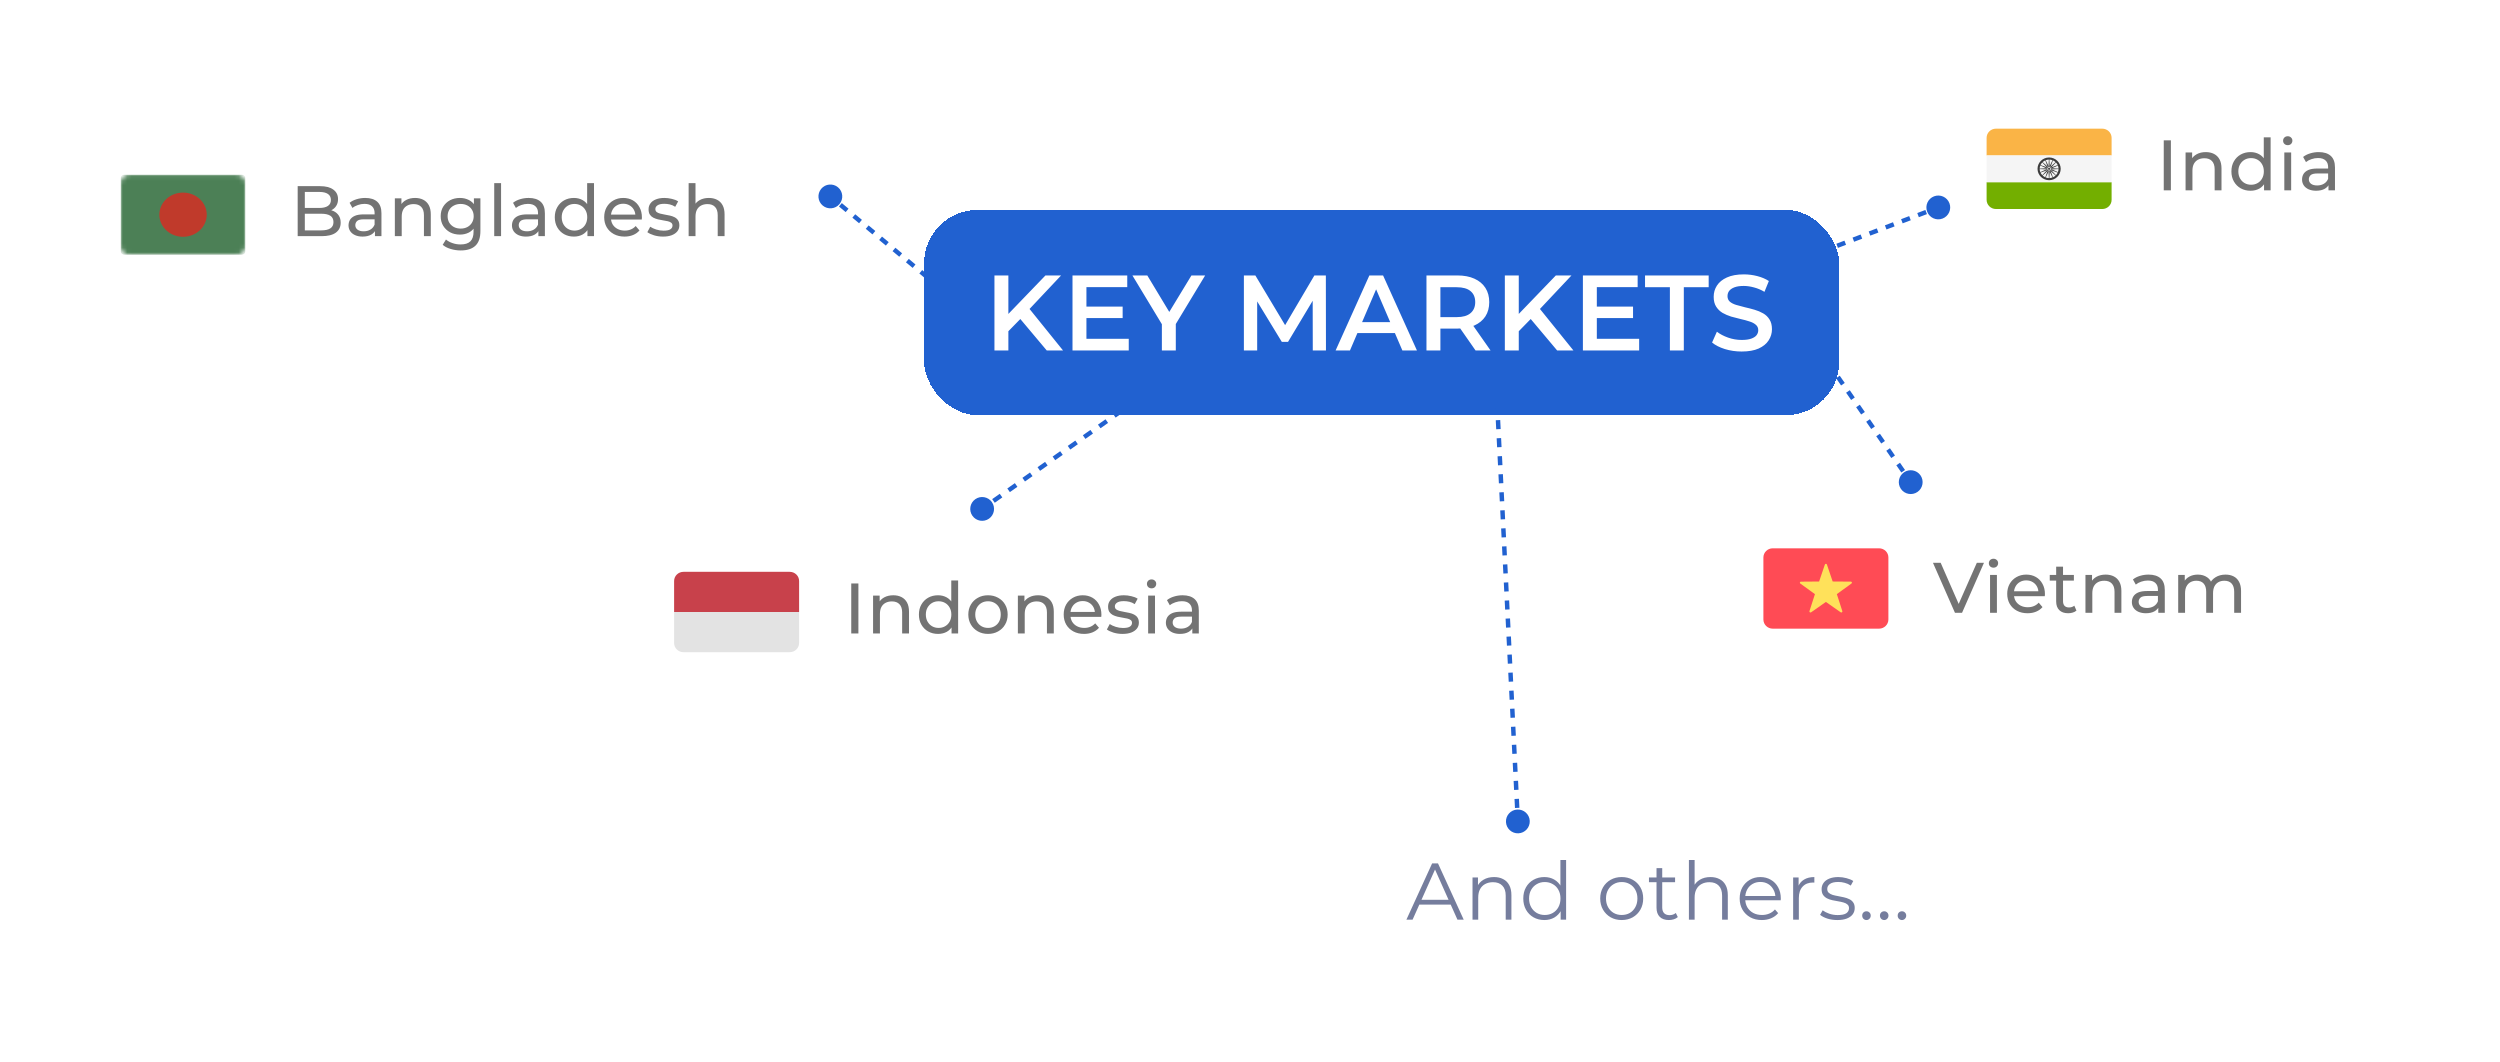 <svg width="560" height="238" viewBox="0 0 560 238" fill="none" xmlns="http://www.w3.org/2000/svg">
<g filter="url(#filter0_d_138_4282)">
<rect x="433" y="11.73" width="112.08" height="44.19" rx="18" fill="white" shape-rendering="crispEdges"/>
<g clip-path="url(#clip0_138_4282)">
<g clip-path="url(#clip1_138_4282)">
<g clip-path="url(#clip2_138_4282)">
<path d="M470.903 24.82H447.097C445.94 24.82 445 25.74 445 26.877V30.82H473V26.877C473 25.74 472.06 24.82 470.903 24.82Z" fill="#FAB446"/>
<path d="M445 40.763C445 41.898 445.94 42.82 447.097 42.82H470.903C472.06 42.82 473 41.898 473 40.763V36.82H445V40.763Z" fill="#73AF00"/>
<path d="M473 30.818H445V36.818H473V30.818Z" fill="#F5F5F5"/>
<path d="M458.999 36.365C458.312 36.365 457.652 36.095 457.166 35.618C456.927 35.384 456.736 35.104 456.605 34.795C456.475 34.487 456.407 34.155 456.406 33.82C456.406 32.416 457.569 31.274 459 31.274C460.431 31.274 461.595 32.416 461.595 33.82C461.594 34.495 461.32 35.142 460.834 35.62C460.344 36.099 459.686 36.367 459 36.366L458.999 36.365ZM458.999 31.746C458.439 31.747 457.903 31.966 457.507 32.354C457.312 32.545 457.156 32.773 457.05 33.025C456.943 33.276 456.888 33.547 456.887 33.82C456.888 34.37 457.111 34.896 457.507 35.285C457.906 35.675 458.442 35.894 459 35.894C459.558 35.894 460.094 35.675 460.493 35.285C460.889 34.896 461.112 34.37 461.113 33.82C461.111 33.27 460.889 32.744 460.493 32.355C460.094 31.965 459.558 31.746 458.999 31.746Z" fill="#3C3C3C"/>
<path d="M459 34.11C459.04 34.113 459.081 34.107 459.119 34.094C459.157 34.08 459.192 34.059 459.222 34.032C459.266 33.991 459.297 33.938 459.309 33.879C459.322 33.82 459.316 33.759 459.292 33.704C459.276 33.667 459.252 33.634 459.222 33.607C459.192 33.58 459.157 33.559 459.119 33.546C459.08 33.533 459.04 33.528 458.999 33.531C458.927 33.538 458.859 33.572 458.81 33.625C458.761 33.678 458.734 33.747 458.734 33.819C458.734 33.891 458.761 33.96 458.81 34.013C458.86 34.067 458.927 34.101 459 34.108V34.11Z" fill="#3C3C3C"/>
<path d="M459 33.864L458.253 33.937L456.646 33.864V33.777L458.253 33.702L459 33.777V33.864ZM459 33.864L459.747 33.937L461.354 33.864V33.777L459.748 33.702L459.002 33.777V33.864H459Z" fill="#3C3C3C"/>
<path d="M458.957 33.82L458.881 33.087L458.957 31.51H459.046L459.12 33.087L459.047 33.819H458.957V33.82ZM458.957 33.82L458.881 34.552L458.957 36.129H459.046L459.12 34.553L459.047 33.82H458.957Z" fill="#3C3C3C"/>
<path d="M458.97 33.85L458.387 33.384L457.305 32.218L457.367 32.157L458.557 33.217L459.031 33.789L458.969 33.849L458.97 33.85Z" fill="#3C3C3C"/>
<path d="M458.969 33.85L459.445 34.42L460.633 35.483L460.695 35.422L459.613 34.256L459.031 33.789L458.969 33.85Z" fill="#3C3C3C"/>
<path d="M458.969 33.789L459.445 33.218L460.633 32.155L460.695 32.216L459.613 33.384L459.031 33.85L458.969 33.789Z" fill="#3C3C3C"/>
<path d="M458.97 33.789L458.387 34.256L457.305 35.422L457.367 35.483L458.557 34.421L459.031 33.85L458.969 33.789H458.97Z" fill="#3C3C3C"/>
<path d="M459.019 33.859L458.358 34.209L456.844 34.744L456.811 34.664L458.266 33.992L458.985 33.778L459.019 33.859ZM459.019 33.859L459.739 33.647L461.193 32.975L461.159 32.895L459.647 33.43L458.987 33.78L459.019 33.859Z" fill="#3C3C3C"/>
<path d="M458.96 33.836L458.603 33.187L458.059 31.702L458.139 31.67L458.824 33.097L459.042 33.802L458.959 33.836H458.96Z" fill="#3C3C3C"/>
<path d="M458.959 33.836L459.175 34.543L459.86 35.97L459.94 35.936L459.396 34.453L459.04 33.803L458.959 33.836Z" fill="#3C3C3C"/>
<path d="M458.986 33.859L458.266 33.647L456.811 32.975L456.844 32.895L458.358 33.43L459.018 33.78L458.986 33.859Z" fill="#3C3C3C"/>
<path d="M458.984 33.859L459.646 34.21L461.157 34.744L461.192 34.664L459.737 33.992L459.017 33.778L458.984 33.859Z" fill="#3C3C3C"/>
<path d="M458.959 33.804L459.175 33.097L459.86 31.67L459.94 31.702L459.396 33.187L459.04 33.836L458.959 33.802V33.804Z" fill="#3C3C3C"/>
<path d="M458.96 33.804L458.603 34.453L458.059 35.936L458.139 35.97L458.824 34.543L459.042 33.836L458.959 33.802V33.804H458.96Z" fill="#3C3C3C"/>
<path d="M459.001 34.208C459.105 34.208 459.206 34.167 459.281 34.094C459.317 34.058 459.346 34.016 459.366 33.968C459.386 33.921 459.396 33.87 459.396 33.819C459.396 33.768 459.386 33.717 459.366 33.67C459.346 33.623 459.317 33.58 459.281 33.544C459.206 33.471 459.105 33.43 459.001 33.43C458.896 33.43 458.795 33.471 458.721 33.544C458.684 33.58 458.655 33.623 458.635 33.67C458.616 33.717 458.605 33.768 458.605 33.819C458.605 33.87 458.616 33.921 458.635 33.968C458.655 34.016 458.684 34.058 458.721 34.094C458.795 34.167 458.896 34.208 459.001 34.208Z" fill="#F5F5F5"/>
<path d="M458.999 34.053C459.062 34.053 459.122 34.028 459.167 33.984C459.189 33.963 459.206 33.937 459.218 33.909C459.23 33.88 459.236 33.85 459.236 33.819C459.236 33.788 459.23 33.758 459.218 33.73C459.206 33.701 459.189 33.676 459.167 33.654C459.122 33.61 459.062 33.586 458.999 33.586C458.936 33.586 458.876 33.61 458.831 33.654C458.809 33.676 458.792 33.701 458.78 33.73C458.768 33.758 458.762 33.788 458.762 33.819C458.762 33.85 458.768 33.88 458.78 33.909C458.792 33.937 458.809 33.963 458.831 33.984C458.876 34.028 458.936 34.053 458.999 34.053Z" fill="#3C3C3C"/>
</g>
</g>
</g>
<path opacity="0.8" d="M484.68 38.63V27.43H486.28V38.63H484.68ZM494.097 30.07C494.79 30.07 495.398 30.203 495.921 30.47C496.454 30.737 496.87 31.142 497.169 31.686C497.468 32.23 497.617 32.918 497.617 33.75V38.63H496.081V33.926C496.081 33.105 495.878 32.486 495.473 32.07C495.078 31.654 494.518 31.446 493.793 31.446C493.249 31.446 492.774 31.553 492.369 31.766C491.964 31.979 491.649 32.294 491.425 32.71C491.212 33.126 491.105 33.643 491.105 34.262V38.63H489.569V30.15H491.041V32.438L490.801 31.83C491.078 31.275 491.505 30.843 492.081 30.534C492.657 30.225 493.329 30.07 494.097 30.07ZM504.124 38.726C503.302 38.726 502.566 38.545 501.916 38.182C501.276 37.819 500.769 37.313 500.396 36.662C500.022 36.011 499.836 35.254 499.836 34.39C499.836 33.526 500.022 32.774 500.396 32.134C500.769 31.483 501.276 30.977 501.916 30.614C502.566 30.251 503.302 30.07 504.124 30.07C504.838 30.07 505.484 30.23 506.06 30.55C506.636 30.87 507.094 31.35 507.436 31.99C507.788 32.63 507.964 33.43 507.964 34.39C507.964 35.35 507.793 36.15 507.452 36.79C507.121 37.43 506.668 37.915 506.092 38.246C505.516 38.566 504.86 38.726 504.124 38.726ZM504.252 37.382C504.785 37.382 505.265 37.259 505.692 37.014C506.129 36.769 506.47 36.422 506.716 35.974C506.972 35.515 507.1 34.987 507.1 34.39C507.1 33.782 506.972 33.259 506.716 32.822C506.47 32.374 506.129 32.027 505.692 31.782C505.265 31.537 504.785 31.414 504.252 31.414C503.708 31.414 503.222 31.537 502.796 31.782C502.369 32.027 502.028 32.374 501.772 32.822C501.516 33.259 501.388 33.782 501.388 34.39C501.388 34.987 501.516 35.515 501.772 35.974C502.028 36.422 502.369 36.769 502.796 37.014C503.222 37.259 503.708 37.382 504.252 37.382ZM507.148 38.63V36.342L507.244 34.374L507.084 32.406V26.758H508.62V38.63H507.148ZM511.686 38.63V30.15H513.222V38.63H511.686ZM512.454 28.518C512.155 28.518 511.905 28.422 511.702 28.23C511.51 28.038 511.414 27.803 511.414 27.526C511.414 27.238 511.51 26.998 511.702 26.806C511.905 26.614 512.155 26.518 512.454 26.518C512.753 26.518 512.998 26.614 513.19 26.806C513.393 26.987 513.494 27.217 513.494 27.494C513.494 27.782 513.398 28.027 513.206 28.23C513.014 28.422 512.763 28.518 512.454 28.518ZM521.579 38.63V36.838L521.499 36.502V33.446C521.499 32.795 521.307 32.294 520.923 31.942C520.549 31.579 519.984 31.398 519.227 31.398C518.725 31.398 518.235 31.483 517.755 31.654C517.275 31.814 516.869 32.033 516.539 32.31L515.899 31.158C516.336 30.806 516.859 30.539 517.467 30.358C518.085 30.166 518.731 30.07 519.403 30.07C520.565 30.07 521.461 30.353 522.091 30.918C522.72 31.483 523.035 32.347 523.035 33.51V38.63H521.579ZM518.795 38.726C518.165 38.726 517.611 38.619 517.131 38.406C516.661 38.193 516.299 37.899 516.043 37.526C515.787 37.142 515.659 36.71 515.659 36.23C515.659 35.771 515.765 35.355 515.979 34.982C516.203 34.609 516.56 34.31 517.051 34.086C517.552 33.862 518.224 33.75 519.067 33.75H521.755V34.854H519.131C518.363 34.854 517.845 34.982 517.579 35.238C517.312 35.494 517.179 35.803 517.179 36.166C517.179 36.582 517.344 36.918 517.675 37.174C518.005 37.419 518.464 37.542 519.051 37.542C519.627 37.542 520.128 37.414 520.555 37.158C520.992 36.902 521.307 36.529 521.499 36.038L521.803 37.094C521.6 37.595 521.243 37.995 520.731 38.294C520.219 38.582 519.573 38.726 518.795 38.726Z" fill="#505050"/>
<path d="M436.671 41.522C436.148 40.145 434.609 39.452 433.232 39.974C431.855 40.496 431.162 42.036 431.684 43.413C432.206 44.79 433.746 45.483 435.123 44.961C436.5 44.438 437.193 42.899 436.671 41.522ZM434 42L433.094 42.344L433.448 43.279L434.355 42.935L434 42ZM431.281 43.031L429.469 43.719L429.823 44.654L431.636 43.966L431.281 43.031ZM427.656 44.406L425.844 45.094L426.198 46.029L428.011 45.341L427.656 44.406ZM424.031 45.781L422.219 46.469L422.573 47.404L424.386 46.716L424.031 45.781ZM420.406 47.156L418.594 47.844L418.948 48.779L420.761 48.091L420.406 47.156ZM416.781 48.531L414.969 49.219L415.323 50.154L417.136 49.466L416.781 48.531ZM413.156 49.906L411.344 50.594L411.698 51.529L413.511 50.841L413.156 49.906ZM409.531 51.281L407.719 51.969L408.073 52.904L409.886 52.216L409.531 51.281ZM405.906 52.656L405 53L405.355 53.935L406.261 53.591L405.906 52.656Z" fill="#2161D0"/>
</g>
<g filter="url(#filter1_d_138_4282)">
<rect x="15" y="22" width="170.86" height="44.19" rx="18" fill="white" shape-rendering="crispEdges"/>
<g clip-path="url(#clip3_138_4282)">
<g clip-path="url(#clip4_138_4282)">
<g clip-path="url(#clip5_138_4282)">
<mask id="mask0_138_4282" style="mask-type:luminance" maskUnits="userSpaceOnUse" x="27" y="35" width="28" height="19">
<path d="M53 35.09H29C27.895 35.09 27 35.986 27 37.09V51.09C27 52.195 27.895 53.09 29 53.09H53C54.105 53.09 55 52.195 55 51.09V37.09C55 35.986 54.105 35.09 53 35.09Z" fill="white"/>
</mask>
<g mask="url(#mask0_138_4282)">
<path d="M48.724 53.09H54.035C54.291 53.09 54.537 52.995 54.718 52.827C54.806 52.746 54.877 52.648 54.925 52.538C54.974 52.428 54.999 52.31 55 52.19V35.989C54.999 35.869 54.974 35.751 54.925 35.642C54.877 35.532 54.806 35.434 54.718 35.353C54.532 35.182 54.288 35.088 54.035 35.09H27.966C27.84 35.09 27.714 35.113 27.596 35.158C27.48 35.203 27.374 35.269 27.283 35.353C27.194 35.435 27.123 35.535 27.073 35.645C27.025 35.753 27 35.87 27 35.989V52.191C27 52.687 27.432 53.09 27.964 53.09H48.724Z" fill="#4C8056"/>
<path d="M46.312 44.09C46.311 44.743 46.173 45.388 45.907 45.985C45.636 46.593 45.244 47.139 44.757 47.592C44.256 48.056 43.671 48.42 43.033 48.665C42.385 48.914 41.696 49.042 41.001 49.042C40.306 49.042 39.617 48.914 38.968 48.665C38.331 48.42 37.746 48.056 37.245 47.592C36.758 47.139 36.366 46.593 36.094 45.985C35.828 45.389 35.69 44.743 35.69 44.091C35.69 42.778 36.249 41.519 37.245 40.591C38.242 39.661 39.593 39.141 41.001 39.141C42.41 39.141 43.761 39.661 44.757 40.591C45.752 41.519 46.312 42.778 46.312 44.091V44.09Z" fill="#C03A2B"/>
</g>
</g>
</g>
</g>
<path opacity="0.8" d="M66.68 48.9V37.7H71.704C72.995 37.7 73.987 37.961 74.68 38.484C75.373 38.996 75.72 39.7 75.72 40.596C75.72 41.204 75.581 41.716 75.304 42.132C75.037 42.548 74.675 42.868 74.216 43.092C73.757 43.316 73.261 43.428 72.728 43.428L73.016 42.948C73.656 42.948 74.221 43.06 74.712 43.284C75.203 43.508 75.592 43.839 75.88 44.276C76.168 44.703 76.312 45.236 76.312 45.876C76.312 46.836 75.949 47.583 75.224 48.116C74.509 48.639 73.443 48.9 72.024 48.9H66.68ZM68.28 47.604H71.96C72.845 47.604 73.523 47.455 73.992 47.156C74.461 46.857 74.696 46.388 74.696 45.748C74.696 45.097 74.461 44.623 73.992 44.324C73.523 44.025 72.845 43.876 71.96 43.876H68.136V42.58H71.56C72.371 42.58 73 42.431 73.448 42.132C73.896 41.833 74.12 41.385 74.12 40.788C74.12 40.191 73.896 39.743 73.448 39.444C73 39.145 72.371 38.996 71.56 38.996H68.28V47.604ZM83.989 48.9V47.108L83.909 46.772V43.716C83.909 43.065 83.717 42.564 83.333 42.212C82.96 41.849 82.395 41.668 81.637 41.668C81.136 41.668 80.645 41.753 80.165 41.924C79.685 42.084 79.28 42.303 78.949 42.58L78.309 41.428C78.747 41.076 79.269 40.809 79.877 40.628C80.496 40.436 81.141 40.34 81.813 40.34C82.976 40.34 83.872 40.623 84.501 41.188C85.131 41.753 85.445 42.617 85.445 43.78V48.9H83.989ZM81.205 48.996C80.576 48.996 80.021 48.889 79.541 48.676C79.072 48.463 78.709 48.169 78.453 47.796C78.197 47.412 78.069 46.98 78.069 46.5C78.069 46.041 78.176 45.625 78.389 45.252C78.613 44.879 78.971 44.58 79.461 44.356C79.963 44.132 80.635 44.02 81.477 44.02H84.165V45.124H81.541C80.773 45.124 80.256 45.252 79.989 45.508C79.723 45.764 79.589 46.073 79.589 46.436C79.589 46.852 79.755 47.188 80.085 47.444C80.416 47.689 80.875 47.812 81.461 47.812C82.037 47.812 82.539 47.684 82.965 47.428C83.403 47.172 83.717 46.799 83.909 46.308L84.213 47.364C84.011 47.865 83.653 48.265 83.141 48.564C82.629 48.852 81.984 48.996 81.205 48.996ZM92.976 40.34C93.669 40.34 94.277 40.473 94.8 40.74C95.333 41.007 95.749 41.412 96.048 41.956C96.347 42.5 96.496 43.188 96.496 44.02V48.9H94.96V44.196C94.96 43.375 94.757 42.756 94.352 42.34C93.957 41.924 93.397 41.716 92.672 41.716C92.128 41.716 91.653 41.823 91.248 42.036C90.843 42.249 90.528 42.564 90.304 42.98C90.091 43.396 89.984 43.913 89.984 44.532V48.9H88.448V40.42H89.92V42.708L89.68 42.1C89.957 41.545 90.384 41.113 90.96 40.804C91.536 40.495 92.208 40.34 92.976 40.34ZM103.21 52.1C102.432 52.1 101.674 51.988 100.938 51.764C100.213 51.551 99.621 51.241 99.162 50.836L99.898 49.652C100.293 49.993 100.778 50.26 101.354 50.452C101.93 50.655 102.533 50.756 103.162 50.756C104.165 50.756 104.901 50.521 105.371 50.052C105.84 49.583 106.075 48.868 106.075 47.908V46.116L106.234 44.436L106.155 42.74V40.42H107.611V47.748C107.611 49.241 107.237 50.34 106.49 51.044C105.744 51.748 104.65 52.1 103.21 52.1ZM103.018 48.548C102.197 48.548 101.461 48.377 100.81 48.036C100.17 47.684 99.659 47.199 99.275 46.58C98.901 45.961 98.715 45.247 98.715 44.436C98.715 43.615 98.901 42.9 99.275 42.292C99.659 41.673 100.17 41.193 100.81 40.852C101.461 40.511 102.197 40.34 103.018 40.34C103.744 40.34 104.405 40.489 105.003 40.788C105.6 41.076 106.075 41.524 106.427 42.132C106.789 42.74 106.97 43.508 106.97 44.436C106.97 45.353 106.789 46.116 106.427 46.724C106.075 47.332 105.6 47.791 105.003 48.1C104.405 48.399 103.744 48.548 103.018 48.548ZM103.194 47.204C103.76 47.204 104.261 47.087 104.698 46.852C105.136 46.617 105.477 46.292 105.722 45.876C105.978 45.46 106.106 44.98 106.106 44.436C106.106 43.892 105.978 43.412 105.722 42.996C105.477 42.58 105.136 42.26 104.698 42.036C104.261 41.801 103.76 41.684 103.194 41.684C102.629 41.684 102.122 41.801 101.674 42.036C101.237 42.26 100.89 42.58 100.634 42.996C100.389 43.412 100.266 43.892 100.266 44.436C100.266 44.98 100.389 45.46 100.634 45.876C100.89 46.292 101.237 46.617 101.674 46.852C102.122 47.087 102.629 47.204 103.194 47.204ZM110.705 48.9V37.028H112.241V48.9H110.705ZM120.598 48.9V47.108L120.518 46.772V43.716C120.518 43.065 120.326 42.564 119.942 42.212C119.569 41.849 119.003 41.668 118.246 41.668C117.745 41.668 117.254 41.753 116.774 41.924C116.294 42.084 115.889 42.303 115.558 42.58L114.918 41.428C115.355 41.076 115.878 40.809 116.486 40.628C117.105 40.436 117.75 40.34 118.422 40.34C119.585 40.34 120.481 40.623 121.11 41.188C121.739 41.753 122.054 42.617 122.054 43.78V48.9H120.598ZM117.814 48.996C117.185 48.996 116.63 48.889 116.15 48.676C115.681 48.463 115.318 48.169 115.062 47.796C114.806 47.412 114.678 46.98 114.678 46.5C114.678 46.041 114.785 45.625 114.998 45.252C115.222 44.879 115.579 44.58 116.07 44.356C116.571 44.132 117.243 44.02 118.086 44.02H120.774V45.124H118.15C117.382 45.124 116.865 45.252 116.598 45.508C116.331 45.764 116.198 46.073 116.198 46.436C116.198 46.852 116.363 47.188 116.694 47.444C117.025 47.689 117.483 47.812 118.07 47.812C118.646 47.812 119.147 47.684 119.574 47.428C120.011 47.172 120.326 46.799 120.518 46.308L120.822 47.364C120.619 47.865 120.262 48.265 119.75 48.564C119.238 48.852 118.593 48.996 117.814 48.996ZM128.561 48.996C127.739 48.996 127.003 48.815 126.353 48.452C125.713 48.089 125.206 47.583 124.833 46.932C124.459 46.281 124.273 45.524 124.273 44.66C124.273 43.796 124.459 43.044 124.833 42.404C125.206 41.753 125.713 41.247 126.353 40.884C127.003 40.521 127.739 40.34 128.561 40.34C129.275 40.34 129.921 40.5 130.497 40.82C131.073 41.14 131.531 41.62 131.873 42.26C132.225 42.9 132.401 43.7 132.401 44.66C132.401 45.62 132.23 46.42 131.889 47.06C131.558 47.7 131.105 48.185 130.529 48.516C129.953 48.836 129.297 48.996 128.561 48.996ZM128.689 47.652C129.222 47.652 129.702 47.529 130.129 47.284C130.566 47.039 130.907 46.692 131.153 46.244C131.409 45.785 131.537 45.257 131.537 44.66C131.537 44.052 131.409 43.529 131.153 43.092C130.907 42.644 130.566 42.297 130.129 42.052C129.702 41.807 129.222 41.684 128.689 41.684C128.145 41.684 127.659 41.807 127.233 42.052C126.806 42.297 126.465 42.644 126.209 43.092C125.953 43.529 125.825 44.052 125.825 44.66C125.825 45.257 125.953 45.785 126.209 46.244C126.465 46.692 126.806 47.039 127.233 47.284C127.659 47.529 128.145 47.652 128.689 47.652ZM131.585 48.9V46.612L131.681 44.644L131.521 42.676V37.028H133.057V48.9H131.585ZM139.899 48.996C138.992 48.996 138.192 48.809 137.499 48.436C136.816 48.063 136.283 47.551 135.899 46.9C135.526 46.249 135.339 45.503 135.339 44.66C135.339 43.817 135.52 43.071 135.883 42.42C136.256 41.769 136.763 41.263 137.403 40.9C138.054 40.527 138.784 40.34 139.595 40.34C140.416 40.34 141.142 40.521 141.771 40.884C142.4 41.247 142.891 41.759 143.243 42.42C143.606 43.071 143.787 43.833 143.787 44.708C143.787 44.772 143.782 44.847 143.771 44.932C143.771 45.017 143.766 45.097 143.755 45.172H136.539V44.068H142.955L142.331 44.452C142.342 43.908 142.23 43.423 141.995 42.996C141.76 42.569 141.435 42.239 141.019 42.004C140.614 41.759 140.139 41.636 139.595 41.636C139.062 41.636 138.587 41.759 138.171 42.004C137.755 42.239 137.43 42.575 137.195 43.012C136.96 43.439 136.843 43.929 136.843 44.484V44.74C136.843 45.305 136.971 45.812 137.227 46.26C137.494 46.697 137.862 47.039 138.331 47.284C138.8 47.529 139.339 47.652 139.947 47.652C140.448 47.652 140.902 47.567 141.307 47.396C141.723 47.225 142.086 46.969 142.395 46.628L143.243 47.62C142.859 48.068 142.379 48.409 141.803 48.644C141.238 48.879 140.603 48.996 139.899 48.996ZM148.512 48.996C147.808 48.996 147.136 48.9 146.496 48.708C145.866 48.516 145.37 48.281 145.008 48.004L145.648 46.788C146.01 47.033 146.458 47.241 146.992 47.412C147.525 47.583 148.069 47.668 148.624 47.668C149.338 47.668 149.85 47.567 150.16 47.364C150.48 47.161 150.64 46.879 150.64 46.516C150.64 46.249 150.544 46.041 150.352 45.892C150.16 45.743 149.904 45.631 149.584 45.556C149.274 45.481 148.928 45.417 148.544 45.364C148.16 45.3 147.776 45.225 147.392 45.14C147.008 45.044 146.656 44.916 146.336 44.756C146.016 44.585 145.76 44.356 145.568 44.068C145.376 43.769 145.28 43.375 145.28 42.884C145.28 42.372 145.424 41.924 145.712 41.54C146 41.156 146.405 40.863 146.928 40.66C147.461 40.447 148.09 40.34 148.816 40.34C149.37 40.34 149.93 40.409 150.496 40.548C151.072 40.676 151.541 40.863 151.904 41.108L151.248 42.324C150.864 42.068 150.464 41.892 150.048 41.796C149.632 41.7 149.216 41.652 148.8 41.652C148.128 41.652 147.626 41.764 147.296 41.988C146.965 42.201 146.8 42.479 146.8 42.82C146.8 43.108 146.896 43.332 147.088 43.492C147.29 43.641 147.546 43.759 147.856 43.844C148.176 43.929 148.528 44.004 148.912 44.068C149.296 44.121 149.68 44.196 150.064 44.292C150.448 44.377 150.794 44.5 151.104 44.66C151.424 44.82 151.68 45.044 151.872 45.332C152.074 45.62 152.176 46.004 152.176 46.484C152.176 46.996 152.026 47.439 151.728 47.812C151.429 48.185 151.008 48.479 150.464 48.692C149.92 48.895 149.269 48.996 148.512 48.996ZM158.783 40.34C159.477 40.34 160.085 40.473 160.607 40.74C161.141 41.007 161.557 41.412 161.855 41.956C162.154 42.5 162.303 43.188 162.303 44.02V48.9H160.767V44.196C160.767 43.375 160.565 42.756 160.159 42.34C159.765 41.924 159.205 41.716 158.479 41.716C157.935 41.716 157.461 41.823 157.055 42.036C156.65 42.249 156.335 42.564 156.111 42.98C155.898 43.396 155.791 43.913 155.791 44.532V48.9H154.255V37.028H155.791V42.708L155.487 42.1C155.765 41.545 156.191 41.113 156.767 40.804C157.343 40.495 158.015 40.34 158.783 40.34Z" fill="#505050"/>
</g>
<g filter="url(#filter2_d_138_4282)">
<rect x="139" y="111" width="152" height="44.19" rx="18" fill="white" shape-rendering="crispEdges"/>
<g clip-path="url(#clip6_138_4282)">
<g clip-path="url(#clip7_138_4282)">
<g clip-path="url(#clip8_138_4282)">
<path d="M176.903 124.09H153.097C151.94 124.09 151 125.01 151 126.147V133.09H179V126.147C179 125.01 178.06 124.09 176.903 124.09Z" fill="#C8414B"/>
<path d="M151 140.033C151 141.168 151.94 142.09 153.097 142.09H176.903C178.06 142.09 179 141.168 179 140.033V133.088H151V140.033Z" fill="#E3E3E3"/>
</g>
</g>
</g>
<path opacity="0.8" d="M190.68 137.9V126.7H192.28V137.9H190.68ZM200.097 129.34C200.79 129.34 201.398 129.473 201.921 129.74C202.454 130.007 202.87 130.412 203.169 130.956C203.468 131.5 203.617 132.188 203.617 133.02V137.9H202.081V133.196C202.081 132.375 201.878 131.756 201.473 131.34C201.078 130.924 200.518 130.716 199.793 130.716C199.249 130.716 198.774 130.823 198.369 131.036C197.964 131.249 197.649 131.564 197.425 131.98C197.212 132.396 197.105 132.913 197.105 133.532V137.9H195.569V129.42H197.041V131.708L196.801 131.1C197.078 130.545 197.505 130.113 198.081 129.804C198.657 129.495 199.329 129.34 200.097 129.34ZM210.124 137.996C209.302 137.996 208.566 137.815 207.916 137.452C207.276 137.089 206.769 136.583 206.396 135.932C206.022 135.281 205.836 134.524 205.836 133.66C205.836 132.796 206.022 132.044 206.396 131.404C206.769 130.753 207.276 130.247 207.916 129.884C208.566 129.521 209.302 129.34 210.124 129.34C210.838 129.34 211.484 129.5 212.06 129.82C212.636 130.14 213.094 130.62 213.436 131.26C213.788 131.9 213.964 132.7 213.964 133.66C213.964 134.62 213.793 135.42 213.452 136.06C213.121 136.7 212.668 137.185 212.092 137.516C211.516 137.836 210.86 137.996 210.124 137.996ZM210.252 136.652C210.785 136.652 211.265 136.529 211.692 136.284C212.129 136.039 212.47 135.692 212.716 135.244C212.972 134.785 213.1 134.257 213.1 133.66C213.1 133.052 212.972 132.529 212.716 132.092C212.47 131.644 212.129 131.297 211.692 131.052C211.265 130.807 210.785 130.684 210.252 130.684C209.708 130.684 209.222 130.807 208.796 131.052C208.369 131.297 208.028 131.644 207.772 132.092C207.516 132.529 207.388 133.052 207.388 133.66C207.388 134.257 207.516 134.785 207.772 135.244C208.028 135.692 208.369 136.039 208.796 136.284C209.222 136.529 209.708 136.652 210.252 136.652ZM213.148 137.9V135.612L213.244 133.644L213.084 131.676V126.028H214.62V137.9H213.148ZM221.318 137.996C220.465 137.996 219.707 137.809 219.046 137.436C218.385 137.063 217.862 136.551 217.478 135.9C217.094 135.239 216.902 134.492 216.902 133.66C216.902 132.817 217.094 132.071 217.478 131.42C217.862 130.769 218.385 130.263 219.046 129.9C219.707 129.527 220.465 129.34 221.318 129.34C222.161 129.34 222.913 129.527 223.574 129.9C224.246 130.263 224.769 130.769 225.142 131.42C225.526 132.06 225.718 132.807 225.718 133.66C225.718 134.503 225.526 135.249 225.142 135.9C224.769 136.551 224.246 137.063 223.574 137.436C222.913 137.809 222.161 137.996 221.318 137.996ZM221.318 136.652C221.862 136.652 222.347 136.529 222.774 136.284C223.211 136.039 223.553 135.692 223.798 135.244C224.043 134.785 224.166 134.257 224.166 133.66C224.166 133.052 224.043 132.529 223.798 132.092C223.553 131.644 223.211 131.297 222.774 131.052C222.347 130.807 221.862 130.684 221.318 130.684C220.774 130.684 220.289 130.807 219.862 131.052C219.435 131.297 219.094 131.644 218.838 132.092C218.582 132.529 218.454 133.052 218.454 133.66C218.454 134.257 218.582 134.785 218.838 135.244C219.094 135.692 219.435 136.039 219.862 136.284C220.289 136.529 220.774 136.652 221.318 136.652ZM232.53 129.34C233.224 129.34 233.832 129.473 234.354 129.74C234.888 130.007 235.304 130.412 235.602 130.956C235.901 131.5 236.05 132.188 236.05 133.02V137.9H234.514V133.196C234.514 132.375 234.312 131.756 233.906 131.34C233.512 130.924 232.952 130.716 232.226 130.716C231.682 130.716 231.208 130.823 230.802 131.036C230.397 131.249 230.082 131.564 229.858 131.98C229.645 132.396 229.538 132.913 229.538 133.532V137.9H228.002V129.42H229.474V131.708L229.234 131.1C229.512 130.545 229.938 130.113 230.514 129.804C231.09 129.495 231.762 129.34 232.53 129.34ZM242.829 137.996C241.922 137.996 241.122 137.809 240.429 137.436C239.746 137.063 239.213 136.551 238.829 135.9C238.456 135.249 238.269 134.503 238.269 133.66C238.269 132.817 238.45 132.071 238.813 131.42C239.186 130.769 239.693 130.263 240.333 129.9C240.984 129.527 241.714 129.34 242.525 129.34C243.346 129.34 244.072 129.521 244.701 129.884C245.33 130.247 245.821 130.759 246.173 131.42C246.536 132.071 246.717 132.833 246.717 133.708C246.717 133.772 246.712 133.847 246.701 133.932C246.701 134.017 246.696 134.097 246.685 134.172H239.469V133.068H245.885L245.261 133.452C245.272 132.908 245.16 132.423 244.925 131.996C244.69 131.569 244.365 131.239 243.949 131.004C243.544 130.759 243.069 130.636 242.525 130.636C241.992 130.636 241.517 130.759 241.101 131.004C240.685 131.239 240.36 131.575 240.125 132.012C239.89 132.439 239.773 132.929 239.773 133.484V133.74C239.773 134.305 239.901 134.812 240.157 135.26C240.424 135.697 240.792 136.039 241.261 136.284C241.73 136.529 242.269 136.652 242.877 136.652C243.378 136.652 243.832 136.567 244.237 136.396C244.653 136.225 245.016 135.969 245.325 135.628L246.173 136.62C245.789 137.068 245.309 137.409 244.733 137.644C244.168 137.879 243.533 137.996 242.829 137.996ZM251.442 137.996C250.738 137.996 250.066 137.9 249.426 137.708C248.796 137.516 248.3 137.281 247.938 137.004L248.578 135.788C248.94 136.033 249.388 136.241 249.922 136.412C250.455 136.583 250.999 136.668 251.554 136.668C252.268 136.668 252.78 136.567 253.09 136.364C253.41 136.161 253.57 135.879 253.57 135.516C253.57 135.249 253.474 135.041 253.282 134.892C253.09 134.743 252.834 134.631 252.514 134.556C252.204 134.481 251.858 134.417 251.474 134.364C251.09 134.3 250.706 134.225 250.322 134.14C249.938 134.044 249.586 133.916 249.266 133.756C248.946 133.585 248.69 133.356 248.498 133.068C248.306 132.769 248.21 132.375 248.21 131.884C248.21 131.372 248.354 130.924 248.642 130.54C248.93 130.156 249.335 129.863 249.858 129.66C250.391 129.447 251.02 129.34 251.746 129.34C252.3 129.34 252.86 129.409 253.426 129.548C254.002 129.676 254.471 129.863 254.834 130.108L254.178 131.324C253.794 131.068 253.394 130.892 252.978 130.796C252.562 130.7 252.146 130.652 251.73 130.652C251.058 130.652 250.556 130.764 250.226 130.988C249.895 131.201 249.73 131.479 249.73 131.82C249.73 132.108 249.826 132.332 250.018 132.492C250.22 132.641 250.476 132.759 250.786 132.844C251.106 132.929 251.458 133.004 251.842 133.068C252.226 133.121 252.61 133.196 252.994 133.292C253.378 133.377 253.724 133.5 254.034 133.66C254.354 133.82 254.61 134.044 254.802 134.332C255.004 134.62 255.106 135.004 255.106 135.484C255.106 135.996 254.956 136.439 254.658 136.812C254.359 137.185 253.938 137.479 253.394 137.692C252.85 137.895 252.199 137.996 251.442 137.996ZM257.185 137.9V129.42H258.721V137.9H257.185ZM257.953 127.788C257.655 127.788 257.404 127.692 257.201 127.5C257.009 127.308 256.913 127.073 256.913 126.796C256.913 126.508 257.009 126.268 257.201 126.076C257.404 125.884 257.655 125.788 257.953 125.788C258.252 125.788 258.497 125.884 258.689 126.076C258.892 126.257 258.993 126.487 258.993 126.764C258.993 127.052 258.897 127.297 258.705 127.5C258.513 127.692 258.263 127.788 257.953 127.788ZM267.078 137.9V136.108L266.998 135.772V132.716C266.998 132.065 266.806 131.564 266.422 131.212C266.049 130.849 265.483 130.668 264.726 130.668C264.225 130.668 263.734 130.753 263.254 130.924C262.774 131.084 262.369 131.303 262.038 131.58L261.398 130.428C261.835 130.076 262.358 129.809 262.966 129.628C263.585 129.436 264.23 129.34 264.902 129.34C266.065 129.34 266.961 129.623 267.59 130.188C268.219 130.753 268.534 131.617 268.534 132.78V137.9H267.078ZM264.294 137.996C263.665 137.996 263.11 137.889 262.63 137.676C262.161 137.463 261.798 137.169 261.542 136.796C261.286 136.412 261.158 135.98 261.158 135.5C261.158 135.041 261.265 134.625 261.478 134.252C261.702 133.879 262.059 133.58 262.55 133.356C263.051 133.132 263.723 133.02 264.566 133.02H267.254V134.124H264.63C263.862 134.124 263.345 134.252 263.078 134.508C262.811 134.764 262.678 135.073 262.678 135.436C262.678 135.852 262.843 136.188 263.174 136.444C263.505 136.689 263.963 136.812 264.55 136.812C265.126 136.812 265.627 136.684 266.054 136.428C266.491 136.172 266.806 135.799 266.998 135.308L267.302 136.364C267.099 136.865 266.742 137.265 266.23 137.564C265.718 137.852 265.073 137.996 264.294 137.996Z" fill="#505050"/>
</g>
<g filter="url(#filter3_d_138_4282)">
<rect x="383" y="105.73" width="139.77" height="44.19" rx="18" fill="white" shape-rendering="crispEdges"/>
<g clip-path="url(#clip9_138_4282)">
<g clip-path="url(#clip10_138_4282)">
<g clip-path="url(#clip11_138_4282)">
<path d="M420.91 118.82H397.096C395.941 118.82 395 119.739 395 120.876V134.764C395 135.903 395.941 136.82 397.095 136.82H420.905C422.065 136.82 423 135.897 423 134.764V120.876C423.001 120.605 422.948 120.337 422.843 120.087C422.738 119.837 422.584 119.611 422.39 119.422C421.994 119.036 421.463 118.82 420.91 118.82Z" fill="#FF4B55"/>
<path d="M409.226 122.454L410.517 126.254L414.597 126.284C414.827 126.284 414.92 126.574 414.734 126.704L411.452 129.081L412.682 132.896C412.754 133.111 412.502 133.289 412.316 133.156L409.002 130.831L405.682 133.161C405.495 133.289 405.249 133.111 405.316 132.902L406.545 129.087L403.264 126.709C403.077 126.575 403.177 126.291 403.401 126.291L407.481 126.259L408.772 122.459C408.85 122.239 409.155 122.239 409.226 122.454Z" fill="#FFE15A"/>
</g>
</g>
</g>
<path opacity="0.8" d="M437.912 133.27L432.984 122.07H434.712L439.24 132.406H438.248L442.808 122.07H444.408L439.496 133.27H437.912ZM445.772 133.27V124.79H447.308V133.27H445.772ZM446.54 123.158C446.242 123.158 445.991 123.062 445.788 122.87C445.596 122.678 445.5 122.443 445.5 122.166C445.5 121.878 445.596 121.638 445.788 121.446C445.991 121.254 446.242 121.158 446.54 121.158C446.839 121.158 447.084 121.254 447.276 121.446C447.479 121.627 447.58 121.857 447.58 122.134C447.58 122.422 447.484 122.667 447.292 122.87C447.1 123.062 446.85 123.158 446.54 123.158ZM454.177 133.366C453.27 133.366 452.47 133.179 451.777 132.806C451.094 132.433 450.561 131.921 450.177 131.27C449.804 130.619 449.617 129.873 449.617 129.03C449.617 128.187 449.798 127.441 450.161 126.79C450.534 126.139 451.041 125.633 451.681 125.27C452.332 124.897 453.062 124.71 453.873 124.71C454.694 124.71 455.42 124.891 456.049 125.254C456.678 125.617 457.169 126.129 457.521 126.79C457.884 127.441 458.065 128.203 458.065 129.078C458.065 129.142 458.06 129.217 458.049 129.302C458.049 129.387 458.044 129.467 458.033 129.542H450.817V128.438H457.233L456.609 128.822C456.62 128.278 456.508 127.793 456.273 127.366C456.038 126.939 455.713 126.609 455.297 126.374C454.892 126.129 454.417 126.006 453.873 126.006C453.34 126.006 452.865 126.129 452.449 126.374C452.033 126.609 451.708 126.945 451.473 127.382C451.238 127.809 451.121 128.299 451.121 128.854V129.11C451.121 129.675 451.249 130.182 451.505 130.63C451.772 131.067 452.14 131.409 452.609 131.654C453.078 131.899 453.617 132.022 454.225 132.022C454.726 132.022 455.18 131.937 455.585 131.766C456.001 131.595 456.364 131.339 456.673 130.998L457.521 131.99C457.137 132.438 456.657 132.779 456.081 133.014C455.516 133.249 454.881 133.366 454.177 133.366ZM463.27 133.366C462.417 133.366 461.755 133.137 461.286 132.678C460.817 132.219 460.582 131.563 460.582 130.71V122.934H462.118V130.646C462.118 131.105 462.23 131.457 462.454 131.702C462.689 131.947 463.019 132.07 463.446 132.07C463.926 132.07 464.326 131.937 464.646 131.67L465.126 132.774C464.891 132.977 464.609 133.126 464.278 133.222C463.958 133.318 463.622 133.366 463.27 133.366ZM459.142 126.054V124.79H464.55V126.054H459.142ZM471.671 124.71C472.364 124.71 472.972 124.843 473.495 125.11C474.028 125.377 474.444 125.782 474.743 126.326C475.042 126.87 475.191 127.558 475.191 128.39V133.27H473.655V128.566C473.655 127.745 473.452 127.126 473.047 126.71C472.652 126.294 472.092 126.086 471.367 126.086C470.823 126.086 470.348 126.193 469.943 126.406C469.538 126.619 469.223 126.934 468.999 127.35C468.786 127.766 468.679 128.283 468.679 128.902V133.27H467.143V124.79H468.615V127.078L468.375 126.47C468.652 125.915 469.079 125.483 469.655 125.174C470.231 124.865 470.903 124.71 471.671 124.71ZM483.457 133.27V131.478L483.377 131.142V128.086C483.377 127.435 483.185 126.934 482.801 126.582C482.428 126.219 481.863 126.038 481.105 126.038C480.604 126.038 480.113 126.123 479.633 126.294C479.153 126.454 478.748 126.673 478.417 126.95L477.777 125.798C478.215 125.446 478.737 125.179 479.345 124.998C479.964 124.806 480.609 124.71 481.281 124.71C482.444 124.71 483.34 124.993 483.969 125.558C484.599 126.123 484.913 126.987 484.913 128.15V133.27H483.457ZM480.673 133.366C480.044 133.366 479.489 133.259 479.009 133.046C478.54 132.833 478.177 132.539 477.921 132.166C477.665 131.782 477.537 131.35 477.537 130.87C477.537 130.411 477.644 129.995 477.857 129.622C478.081 129.249 478.439 128.95 478.929 128.726C479.431 128.502 480.103 128.39 480.945 128.39H483.633V129.494H481.009C480.241 129.494 479.724 129.622 479.457 129.878C479.191 130.134 479.057 130.443 479.057 130.806C479.057 131.222 479.223 131.558 479.553 131.814C479.884 132.059 480.343 132.182 480.929 132.182C481.505 132.182 482.007 132.054 482.433 131.798C482.871 131.542 483.185 131.169 483.377 130.678L483.681 131.734C483.479 132.235 483.121 132.635 482.609 132.934C482.097 133.222 481.452 133.366 480.673 133.366ZM498.524 124.71C499.207 124.71 499.809 124.843 500.332 125.11C500.855 125.377 501.26 125.782 501.548 126.326C501.847 126.87 501.996 127.558 501.996 128.39V133.27H500.46V128.566C500.46 127.745 500.268 127.126 499.884 126.71C499.5 126.294 498.961 126.086 498.268 126.086C497.756 126.086 497.308 126.193 496.924 126.406C496.54 126.619 496.241 126.934 496.028 127.35C495.825 127.766 495.724 128.283 495.724 128.902V133.27H494.188V128.566C494.188 127.745 493.996 127.126 493.612 126.71C493.239 126.294 492.7 126.086 491.996 126.086C491.495 126.086 491.052 126.193 490.668 126.406C490.284 126.619 489.985 126.934 489.772 127.35C489.559 127.766 489.452 128.283 489.452 128.902V133.27H487.916V124.79H489.388V127.046L489.148 126.47C489.415 125.915 489.825 125.483 490.38 125.174C490.935 124.865 491.58 124.71 492.316 124.71C493.127 124.71 493.825 124.913 494.412 125.318C494.999 125.713 495.383 126.315 495.564 127.126L494.94 126.87C495.196 126.219 495.644 125.697 496.284 125.302C496.924 124.907 497.671 124.71 498.524 124.71Z" fill="#505050"/>
</g>
<g filter="url(#filter4_d_138_4282)">
<rect x="305" y="173" width="133" height="46" rx="12" fill="white" shape-rendering="crispEdges"/>
<path d="M315.036 202L320.796 189.4H322.11L327.87 202H326.466L321.174 190.174H321.714L316.422 202H315.036ZM317.304 198.634L317.7 197.554H325.026L325.422 198.634H317.304ZM334.668 192.46C335.436 192.46 336.108 192.61 336.684 192.91C337.272 193.198 337.728 193.642 338.052 194.242C338.388 194.842 338.556 195.598 338.556 196.51V202H337.278V196.636C337.278 195.64 337.026 194.89 336.522 194.386C336.03 193.87 335.334 193.612 334.434 193.612C333.762 193.612 333.174 193.75 332.67 194.026C332.178 194.29 331.794 194.68 331.518 195.196C331.254 195.7 331.122 196.312 331.122 197.032V202H329.844V192.55H331.068V195.142L330.87 194.656C331.17 193.972 331.65 193.438 332.31 193.054C332.97 192.658 333.756 192.46 334.668 192.46ZM345.93 202.09C345.03 202.09 344.22 201.886 343.5 201.478C342.792 201.07 342.234 200.506 341.826 199.786C341.418 199.054 341.214 198.214 341.214 197.266C341.214 196.306 341.418 195.466 341.826 194.746C342.234 194.026 342.792 193.468 343.5 193.072C344.22 192.664 345.03 192.46 345.93 192.46C346.758 192.46 347.496 192.646 348.144 193.018C348.804 193.39 349.326 193.936 349.71 194.656C350.106 195.364 350.304 196.234 350.304 197.266C350.304 198.286 350.112 199.156 349.728 199.876C349.344 200.596 348.822 201.148 348.162 201.532C347.514 201.904 346.77 202.09 345.93 202.09ZM346.02 200.956C346.692 200.956 347.292 200.806 347.82 200.506C348.36 200.194 348.78 199.762 349.08 199.21C349.392 198.646 349.548 197.998 349.548 197.266C349.548 196.522 349.392 195.874 349.08 195.322C348.78 194.77 348.36 194.344 347.82 194.044C347.292 193.732 346.692 193.576 346.02 193.576C345.36 193.576 344.766 193.732 344.238 194.044C343.71 194.344 343.29 194.77 342.978 195.322C342.666 195.874 342.51 196.522 342.51 197.266C342.51 197.998 342.666 198.646 342.978 199.21C343.29 199.762 343.71 200.194 344.238 200.506C344.766 200.806 345.36 200.956 346.02 200.956ZM349.584 202V199.156L349.71 197.248L349.53 195.34V188.644H350.808V202H349.584ZM363.251 202.09C362.339 202.09 361.517 201.886 360.785 201.478C360.065 201.058 359.495 200.488 359.075 199.768C358.655 199.036 358.445 198.202 358.445 197.266C358.445 196.318 358.655 195.484 359.075 194.764C359.495 194.044 360.065 193.48 360.785 193.072C361.505 192.664 362.327 192.46 363.251 192.46C364.187 192.46 365.015 192.664 365.735 193.072C366.467 193.48 367.037 194.044 367.445 194.764C367.865 195.484 368.075 196.318 368.075 197.266C368.075 198.202 367.865 199.036 367.445 199.768C367.037 200.488 366.467 201.058 365.735 201.478C365.003 201.886 364.175 202.09 363.251 202.09ZM363.251 200.956C363.935 200.956 364.541 200.806 365.069 200.506C365.597 200.194 366.011 199.762 366.311 199.21C366.623 198.646 366.779 197.998 366.779 197.266C366.779 196.522 366.623 195.874 366.311 195.322C366.011 194.77 365.597 194.344 365.069 194.044C364.541 193.732 363.941 193.576 363.269 193.576C362.597 193.576 361.997 193.732 361.469 194.044C360.941 194.344 360.521 194.77 360.209 195.322C359.897 195.874 359.741 196.522 359.741 197.266C359.741 197.998 359.897 198.646 360.209 199.21C360.521 199.762 360.941 200.194 361.469 200.506C361.997 200.806 362.591 200.956 363.251 200.956ZM373.832 202.09C372.944 202.09 372.26 201.85 371.78 201.37C371.3 200.89 371.06 200.212 371.06 199.336V190.462H372.338V199.264C372.338 199.816 372.476 200.242 372.752 200.542C373.04 200.842 373.448 200.992 373.976 200.992C374.54 200.992 375.008 200.83 375.38 200.506L375.83 201.424C375.578 201.652 375.272 201.82 374.912 201.928C374.564 202.036 374.204 202.09 373.832 202.09ZM369.368 193.612V192.55H375.218V193.612H369.368ZM383.14 192.46C383.908 192.46 384.58 192.61 385.156 192.91C385.744 193.198 386.2 193.642 386.524 194.242C386.86 194.842 387.028 195.598 387.028 196.51V202H385.75V196.636C385.75 195.64 385.498 194.89 384.994 194.386C384.502 193.87 383.806 193.612 382.906 193.612C382.234 193.612 381.646 193.75 381.142 194.026C380.65 194.29 380.266 194.68 379.99 195.196C379.726 195.7 379.594 196.312 379.594 197.032V202H378.316V188.644H379.594V195.142L379.342 194.656C379.642 193.972 380.122 193.438 380.782 193.054C381.442 192.658 382.228 192.46 383.14 192.46ZM394.654 202.09C393.67 202.09 392.806 201.886 392.062 201.478C391.318 201.058 390.736 200.488 390.316 199.768C389.896 199.036 389.686 198.202 389.686 197.266C389.686 196.33 389.884 195.502 390.28 194.782C390.688 194.062 391.24 193.498 391.936 193.09C392.644 192.67 393.436 192.46 394.312 192.46C395.2 192.46 395.986 192.664 396.67 193.072C397.366 193.468 397.912 194.032 398.308 194.764C398.704 195.484 398.902 196.318 398.902 197.266C398.902 197.326 398.896 197.392 398.884 197.464C398.884 197.524 398.884 197.59 398.884 197.662H390.658V196.708H398.2L397.696 197.086C397.696 196.402 397.546 195.796 397.246 195.268C396.958 194.728 396.562 194.308 396.058 194.008C395.554 193.708 394.972 193.558 394.312 193.558C393.664 193.558 393.082 193.708 392.566 194.008C392.05 194.308 391.648 194.728 391.36 195.268C391.072 195.808 390.928 196.426 390.928 197.122V197.32C390.928 198.04 391.084 198.676 391.396 199.228C391.72 199.768 392.164 200.194 392.728 200.506C393.304 200.806 393.958 200.956 394.69 200.956C395.266 200.956 395.8 200.854 396.292 200.65C396.796 200.446 397.228 200.134 397.588 199.714L398.308 200.542C397.888 201.046 397.36 201.43 396.724 201.694C396.1 201.958 395.41 202.09 394.654 202.09ZM401.664 202V192.55H402.888V195.124L402.762 194.674C403.026 193.954 403.47 193.408 404.094 193.036C404.718 192.652 405.492 192.46 406.416 192.46V193.702C406.368 193.702 406.32 193.702 406.272 193.702C406.224 193.69 406.176 193.684 406.128 193.684C405.132 193.684 404.352 193.99 403.788 194.602C403.224 195.202 402.942 196.06 402.942 197.176V202H401.664ZM411.551 202.09C410.771 202.09 410.033 201.982 409.337 201.766C408.641 201.538 408.095 201.256 407.699 200.92L408.275 199.912C408.659 200.2 409.151 200.452 409.751 200.668C410.351 200.872 410.981 200.974 411.641 200.974C412.541 200.974 413.189 200.836 413.585 200.56C413.981 200.272 414.179 199.894 414.179 199.426C414.179 199.078 414.065 198.808 413.837 198.616C413.621 198.412 413.333 198.262 412.973 198.166C412.613 198.058 412.211 197.968 411.767 197.896C411.323 197.824 410.879 197.74 410.435 197.644C410.003 197.548 409.607 197.41 409.247 197.23C408.887 197.038 408.593 196.78 408.365 196.456C408.149 196.132 408.041 195.7 408.041 195.16C408.041 194.644 408.185 194.182 408.473 193.774C408.761 193.366 409.181 193.048 409.733 192.82C410.297 192.58 410.981 192.46 411.785 192.46C412.397 192.46 413.009 192.544 413.621 192.712C414.233 192.868 414.737 193.078 415.133 193.342L414.575 194.368C414.155 194.08 413.705 193.876 413.225 193.756C412.745 193.624 412.265 193.558 411.785 193.558C410.933 193.558 410.303 193.708 409.895 194.008C409.499 194.296 409.301 194.668 409.301 195.124C409.301 195.484 409.409 195.766 409.625 195.97C409.853 196.174 410.147 196.336 410.507 196.456C410.879 196.564 411.281 196.654 411.713 196.726C412.157 196.798 412.595 196.888 413.027 196.996C413.471 197.092 413.873 197.23 414.233 197.41C414.605 197.578 414.899 197.824 415.115 198.148C415.343 198.46 415.457 198.874 415.457 199.39C415.457 199.942 415.301 200.422 414.989 200.83C414.689 201.226 414.245 201.538 413.657 201.766C413.081 201.982 412.379 202.09 411.551 202.09ZM418.088 202.09C417.824 202.09 417.596 201.994 417.404 201.802C417.224 201.61 417.134 201.376 417.134 201.1C417.134 200.812 417.224 200.578 417.404 200.398C417.596 200.218 417.824 200.128 418.088 200.128C418.352 200.128 418.574 200.218 418.754 200.398C418.946 200.578 419.042 200.812 419.042 201.1C419.042 201.376 418.946 201.61 418.754 201.802C418.574 201.994 418.352 202.09 418.088 202.09ZM422.063 202.09C421.799 202.09 421.571 201.994 421.379 201.802C421.199 201.61 421.109 201.376 421.109 201.1C421.109 200.812 421.199 200.578 421.379 200.398C421.571 200.218 421.799 200.128 422.063 200.128C422.327 200.128 422.549 200.218 422.729 200.398C422.921 200.578 423.017 200.812 423.017 201.1C423.017 201.376 422.921 201.61 422.729 201.802C422.549 201.994 422.327 202.09 422.063 202.09ZM426.037 202.09C425.773 202.09 425.545 201.994 425.353 201.802C425.173 201.61 425.083 201.376 425.083 201.1C425.083 200.812 425.173 200.578 425.353 200.398C425.545 200.218 425.773 200.128 426.037 200.128C426.301 200.128 426.523 200.218 426.703 200.398C426.895 200.578 426.991 200.812 426.991 201.1C426.991 201.376 426.895 201.61 426.703 201.802C426.523 201.994 426.301 202.09 426.037 202.09Z" fill="#757D9D"/>
</g>
<g filter="url(#filter5_d_138_4282)">
<rect x="207" y="43" width="205" height="46" rx="12" fill="#2161D0" shape-rendering="crispEdges"/>
<path d="M225.54 70.54L225.372 66.844L234.18 57.7H237.684L230.364 65.476L228.636 67.372L225.54 70.54ZM222.756 74.5V57.7H225.876V74.5H222.756ZM234.468 74.5L228.036 66.844L230.1 64.564L238.116 74.5H234.468ZM243.12 64.684H251.472V67.252H243.12V64.684ZM243.36 71.884H252.84V74.5H240.24V57.7H252.504V60.316H243.36V71.884ZM260.259 74.5V67.852L260.955 69.772L253.659 57.7H256.995L262.851 67.42H260.979L266.883 57.7H269.955L262.659 69.772L263.379 67.852V74.5H260.259ZM278.631 74.5V57.7H281.199L288.543 69.964H287.199L294.423 57.7H296.991L297.015 74.5H294.063L294.039 62.332H294.663L288.519 72.58H287.127L280.887 62.332H281.607V74.5H278.631ZM299.177 74.5L306.737 57.7H309.809L317.393 74.5H314.129L307.625 59.356H308.873L302.393 74.5H299.177ZM302.657 70.612L303.497 68.164H312.569L313.409 70.612H302.657ZM319.529 74.5V57.7H326.441C327.929 57.7 329.201 57.94 330.257 58.42C331.329 58.9 332.153 59.588 332.729 60.484C333.305 61.38 333.593 62.444 333.593 63.676C333.593 64.908 333.305 65.972 332.729 66.868C332.153 67.748 331.329 68.428 330.257 68.908C329.201 69.372 327.929 69.604 326.441 69.604H321.257L322.649 68.188V74.5H319.529ZM330.521 74.5L326.273 68.404H329.609L333.881 74.5H330.521ZM322.649 68.524L321.257 67.036H326.297C327.673 67.036 328.705 66.74 329.393 66.148C330.097 65.556 330.449 64.732 330.449 63.676C330.449 62.604 330.097 61.78 329.393 61.204C328.705 60.628 327.673 60.34 326.297 60.34H321.257L322.649 58.804V68.524ZM339.868 70.54L339.7 66.844L348.508 57.7H352.012L344.692 65.476L342.964 67.372L339.868 70.54ZM337.084 74.5V57.7H340.204V74.5H337.084ZM348.796 74.5L342.364 66.844L344.428 64.564L352.444 74.5H348.796ZM357.449 64.684H365.801V67.252H357.449V64.684ZM357.689 71.884H367.169V74.5H354.569V57.7H366.833V60.316H357.689V71.884ZM374.055 74.5V60.34H368.487V57.7H382.743V60.34H377.175V74.5H374.055ZM390.128 74.74C388.816 74.74 387.56 74.556 386.36 74.188C385.16 73.804 384.208 73.316 383.504 72.724L384.584 70.3C385.256 70.828 386.088 71.268 387.08 71.62C388.072 71.972 389.088 72.148 390.128 72.148C391.008 72.148 391.72 72.052 392.264 71.86C392.808 71.668 393.208 71.412 393.464 71.092C393.72 70.756 393.848 70.38 393.848 69.964C393.848 69.452 393.664 69.044 393.296 68.74C392.928 68.42 392.448 68.172 391.856 67.996C391.28 67.804 390.632 67.628 389.912 67.468C389.208 67.308 388.496 67.124 387.776 66.916C387.072 66.692 386.424 66.412 385.832 66.076C385.256 65.724 384.784 65.26 384.416 64.684C384.048 64.108 383.864 63.372 383.864 62.476C383.864 61.564 384.104 60.732 384.584 59.98C385.08 59.212 385.824 58.604 386.816 58.156C387.824 57.692 389.096 57.46 390.632 57.46C391.64 57.46 392.64 57.588 393.632 57.844C394.624 58.1 395.488 58.468 396.224 58.948L395.24 61.372C394.488 60.924 393.712 60.596 392.912 60.388C392.112 60.164 391.344 60.052 390.608 60.052C389.744 60.052 389.04 60.156 388.496 60.364C387.968 60.572 387.576 60.844 387.32 61.18C387.08 61.516 386.96 61.9 386.96 62.332C386.96 62.844 387.136 63.26 387.488 63.58C387.856 63.884 388.328 64.124 388.904 64.3C389.496 64.476 390.152 64.652 390.872 64.828C391.592 64.988 392.304 65.172 393.008 65.38C393.728 65.588 394.376 65.86 394.952 66.196C395.544 66.532 396.016 66.988 396.368 67.564C396.736 68.14 396.92 68.868 396.92 69.748C396.92 70.644 396.672 71.476 396.176 72.244C395.696 72.996 394.952 73.604 393.944 74.068C392.936 74.516 391.664 74.74 390.128 74.74Z" fill="white"/>
</g>
<path d="M429.518 110.193C430.729 109.354 431.031 107.693 430.193 106.482C429.354 105.271 427.693 104.969 426.482 105.807C425.271 106.646 424.969 108.307 425.807 109.518C426.646 110.729 428.307 111.031 429.518 110.193ZM428.411 107.715L427.849 106.903L427.026 107.472L427.589 108.285L428.411 107.715ZM426.724 105.278L425.599 103.653L424.776 104.222L425.901 105.847L426.724 105.278ZM424.474 102.028L423.349 100.403L422.526 100.972L423.651 102.597L424.474 102.028ZM422.224 98.778L421.099 97.153L420.276 97.722L421.401 99.347L422.224 98.778ZM419.974 95.528L418.849 93.903L418.026 94.472L419.151 96.097L419.974 95.528ZM417.724 92.278L416.599 90.653L415.776 91.222L416.901 92.847L417.724 92.278ZM415.474 89.028L414.349 87.403L413.526 87.972L414.651 89.597L415.474 89.028ZM413.224 85.778L412.099 84.153L411.276 84.722L412.401 86.347L413.224 85.778ZM410.974 82.528L409.849 80.903L409.026 81.472L410.151 83.097L410.974 82.528ZM408.724 79.278L407.599 77.653L406.776 78.222L407.901 79.847L408.724 79.278ZM406.474 76.028L405.349 74.403L404.526 74.972L405.651 76.597L406.474 76.028ZM404.224 72.778L403.099 71.153L402.276 71.722L403.401 73.347L404.224 72.778ZM401.974 69.528L401.411 68.716L400.589 69.285L401.151 70.097L401.974 69.528Z" fill="#2161D0"/>
<path d="M340.132 186.663C341.603 186.591 342.736 185.339 342.663 183.868C342.591 182.397 341.339 181.264 339.868 181.337C338.397 181.409 337.264 182.661 337.337 184.132C337.409 185.603 338.661 186.736 340.132 186.663ZM340.499 183.975L340.449 182.965L339.451 183.015L339.501 184.025L340.499 183.975ZM340.349 180.945L340.249 178.925L339.251 178.975L339.351 180.995L340.349 180.945ZM340.149 176.905L340.049 174.885L339.051 174.935L339.151 176.955L340.149 176.905ZM339.949 172.865L339.849 170.845L338.851 170.895L338.951 172.915L339.949 172.865ZM339.749 168.825L339.649 166.805L338.651 166.855L338.751 168.875L339.749 168.825ZM339.549 164.785L339.449 162.765L338.451 162.815L338.551 164.835L339.549 164.785ZM339.349 160.745L339.249 158.725L338.251 158.775L338.351 160.795L339.349 160.745ZM339.149 156.705L339.049 154.685L338.051 154.735L338.151 156.755L339.149 156.705ZM338.949 152.665L338.849 150.645L337.851 150.695L337.951 152.715L338.949 152.665ZM338.749 148.625L338.649 146.605L337.651 146.655L337.751 148.675L338.749 148.625ZM338.549 144.585L338.449 142.565L337.451 142.615L337.551 144.635L338.549 144.585ZM338.349 140.545L338.249 138.525L337.251 138.575L337.351 140.595L338.349 140.545ZM338.149 136.505L338.049 134.485L337.051 134.535L337.151 136.555L338.149 136.505ZM337.949 132.465L337.849 130.445L336.851 130.495L336.951 132.515L337.949 132.465ZM337.749 128.425L337.649 126.405L336.651 126.455L336.751 128.475L337.749 128.425ZM337.549 124.385L337.449 122.365L336.451 122.415L336.551 124.435L337.549 124.385ZM337.349 120.345L337.249 118.325L336.251 118.375L336.351 120.395L337.349 120.345ZM337.149 116.305L337.049 114.285L336.051 114.335L336.151 116.355L337.149 116.305ZM336.949 112.265L336.849 110.245L335.851 110.295L335.951 112.315L336.949 112.265ZM336.749 108.225L336.649 106.205L335.651 106.255L335.751 108.275L336.749 108.225ZM336.549 104.185L336.449 102.165L335.451 102.215L335.551 104.235L336.549 104.185ZM336.349 100.145L336.249 98.125L335.251 98.175L335.351 100.195L336.349 100.145ZM336.149 96.105L336.049 94.085L335.051 94.135L335.151 96.155L336.149 96.105ZM335.949 92.065L335.849 90.045L334.851 90.095L334.951 92.115L335.949 92.065ZM335.749 88.025L335.649 86.005L334.651 86.055L334.751 88.075L335.749 88.025ZM335.549 83.985L335.499 82.975L334.501 83.025L334.551 84.035L335.549 83.985Z" fill="#2161D0"/>
<path d="M217.82 115.536C218.668 116.74 220.332 117.028 221.536 116.18C222.74 115.332 223.028 113.668 222.18 112.464C221.332 111.26 219.668 110.972 218.464 111.82C217.26 112.668 216.972 114.332 217.82 115.536ZM220.288 114.409L221.134 113.813L220.558 112.995L219.712 113.591L220.288 114.409ZM222.826 112.62L224.519 111.428L223.943 110.61L222.25 111.803L222.826 112.62ZM226.211 110.236L227.903 109.043L227.327 108.226L225.635 109.418L226.211 110.236ZM229.596 107.851L231.288 106.659L230.712 105.841L229.02 107.034L229.596 107.851ZM232.98 105.466L234.673 104.274L234.097 103.457L232.404 104.649L232.98 105.466ZM236.365 103.082L238.057 101.89L237.481 101.072L235.789 102.264L236.365 103.082ZM239.75 100.697L241.442 99.505L240.866 98.687L239.174 99.88L239.75 100.697ZM243.134 98.313L244.826 97.12L244.25 96.303L242.558 97.495L243.134 98.313ZM246.519 95.928L248.211 94.736L247.635 93.918L245.943 95.111L246.519 95.928ZM249.903 93.543L251.596 92.351L251.02 91.534L249.327 92.726L249.903 93.543ZM253.288 91.159L254.98 89.966L254.404 89.149L252.712 90.341L253.288 91.159ZM256.673 88.774L258.365 87.582L257.789 86.764L256.097 87.957L256.673 88.774ZM260.057 86.389L261.75 85.197L261.174 84.38L259.481 85.572L260.057 86.389ZM263.442 84.005L264.288 83.409L263.712 82.591L262.866 83.187L263.442 84.005Z" fill="#2161D0"/>
<path d="M183.951 42.293C183.009 43.424 183.161 45.106 184.293 46.049C185.424 46.991 187.106 46.839 188.049 45.707C188.991 44.576 188.839 42.894 187.707 41.951C186.576 41.009 184.894 41.161 183.951 42.293ZM185.68 44.384L186.43 45.009L187.07 44.241L186.32 43.616L185.68 44.384ZM187.93 46.259L189.43 47.509L190.07 46.741L188.57 45.491L187.93 46.259ZM190.93 48.759L192.43 50.009L193.07 49.241L191.57 47.991L190.93 48.759ZM193.93 51.259L195.43 52.509L196.07 51.741L194.57 50.491L193.93 51.259ZM196.93 53.759L198.43 55.009L199.07 54.241L197.57 52.991L196.93 53.759ZM199.93 56.259L201.43 57.509L202.07 56.741L200.57 55.491L199.93 56.259ZM202.93 58.759L204.43 60.009L205.07 59.241L203.57 57.991L202.93 58.759ZM205.93 61.259L207.43 62.509L208.07 61.741L206.57 60.491L205.93 61.259ZM208.93 63.759L209.68 64.384L210.32 63.616L209.57 62.991L208.93 63.759Z" fill="#2161D0"/>
<defs>
<filter id="filter0_d_138_4282" x="390.1" y="0.83" width="169.88" height="73.99" filterUnits="userSpaceOnUse" color-interpolation-filters="sRGB">
<feFlood flood-opacity="0" result="BackgroundImageFix"/>
<feColorMatrix in="SourceAlpha" type="matrix" values="0 0 0 0 0 0 0 0 0 0 0 0 0 0 0 0 0 0 127 0" result="hardAlpha"/>
<feOffset dy="4"/>
<feGaussianBlur stdDeviation="7.45"/>
<feComposite in2="hardAlpha" operator="out"/>
<feColorMatrix type="matrix" values="0 0 0 0 0 0 0 0 0 0 0 0 0 0 0 0 0 0 0.25 0"/>
<feBlend mode="normal" in2="BackgroundImageFix" result="effect1_dropShadow_138_4282"/>
<feBlend mode="normal" in="SourceGraphic" in2="effect1_dropShadow_138_4282" result="shape"/>
</filter>
<filter id="filter1_d_138_4282" x="0.1" y="11.1" width="200.66" height="73.99" filterUnits="userSpaceOnUse" color-interpolation-filters="sRGB">
<feFlood flood-opacity="0" result="BackgroundImageFix"/>
<feColorMatrix in="SourceAlpha" type="matrix" values="0 0 0 0 0 0 0 0 0 0 0 0 0 0 0 0 0 0 127 0" result="hardAlpha"/>
<feOffset dy="4"/>
<feGaussianBlur stdDeviation="7.45"/>
<feComposite in2="hardAlpha" operator="out"/>
<feColorMatrix type="matrix" values="0 0 0 0 0 0 0 0 0 0 0 0 0 0 0 0 0 0 0.25 0"/>
<feBlend mode="normal" in2="BackgroundImageFix" result="effect1_dropShadow_138_4282"/>
<feBlend mode="normal" in="SourceGraphic" in2="effect1_dropShadow_138_4282" result="shape"/>
</filter>
<filter id="filter2_d_138_4282" x="124.1" y="100.1" width="181.8" height="73.99" filterUnits="userSpaceOnUse" color-interpolation-filters="sRGB">
<feFlood flood-opacity="0" result="BackgroundImageFix"/>
<feColorMatrix in="SourceAlpha" type="matrix" values="0 0 0 0 0 0 0 0 0 0 0 0 0 0 0 0 0 0 127 0" result="hardAlpha"/>
<feOffset dy="4"/>
<feGaussianBlur stdDeviation="7.45"/>
<feComposite in2="hardAlpha" operator="out"/>
<feColorMatrix type="matrix" values="0 0 0 0 0 0 0 0 0 0 0 0 0 0 0 0 0 0 0.25 0"/>
<feBlend mode="normal" in2="BackgroundImageFix" result="effect1_dropShadow_138_4282"/>
<feBlend mode="normal" in="SourceGraphic" in2="effect1_dropShadow_138_4282" result="shape"/>
</filter>
<filter id="filter3_d_138_4282" x="368.1" y="94.83" width="169.57" height="73.99" filterUnits="userSpaceOnUse" color-interpolation-filters="sRGB">
<feFlood flood-opacity="0" result="BackgroundImageFix"/>
<feColorMatrix in="SourceAlpha" type="matrix" values="0 0 0 0 0 0 0 0 0 0 0 0 0 0 0 0 0 0 127 0" result="hardAlpha"/>
<feOffset dy="4"/>
<feGaussianBlur stdDeviation="7.45"/>
<feComposite in2="hardAlpha" operator="out"/>
<feColorMatrix type="matrix" values="0 0 0 0 0 0 0 0 0 0 0 0 0 0 0 0 0 0 0.25 0"/>
<feBlend mode="normal" in2="BackgroundImageFix" result="effect1_dropShadow_138_4282"/>
<feBlend mode="normal" in="SourceGraphic" in2="effect1_dropShadow_138_4282" result="shape"/>
</filter>
<filter id="filter4_d_138_4282" x="290.1" y="162.1" width="162.8" height="75.8" filterUnits="userSpaceOnUse" color-interpolation-filters="sRGB">
<feFlood flood-opacity="0" result="BackgroundImageFix"/>
<feColorMatrix in="SourceAlpha" type="matrix" values="0 0 0 0 0 0 0 0 0 0 0 0 0 0 0 0 0 0 127 0" result="hardAlpha"/>
<feOffset dy="4"/>
<feGaussianBlur stdDeviation="7.45"/>
<feComposite in2="hardAlpha" operator="out"/>
<feColorMatrix type="matrix" values="0 0 0 0 0 0 0 0 0 0 0 0 0 0 0 0 0 0 0.25 0"/>
<feBlend mode="normal" in2="BackgroundImageFix" result="effect1_dropShadow_138_4282"/>
<feBlend mode="normal" in="SourceGraphic" in2="effect1_dropShadow_138_4282" result="shape"/>
</filter>
<filter id="filter5_d_138_4282" x="192.1" y="32.1" width="234.8" height="75.8" filterUnits="userSpaceOnUse" color-interpolation-filters="sRGB">
<feFlood flood-opacity="0" result="BackgroundImageFix"/>
<feColorMatrix in="SourceAlpha" type="matrix" values="0 0 0 0 0 0 0 0 0 0 0 0 0 0 0 0 0 0 127 0" result="hardAlpha"/>
<feOffset dy="4"/>
<feGaussianBlur stdDeviation="7.45"/>
<feComposite in2="hardAlpha" operator="out"/>
<feColorMatrix type="matrix" values="0 0 0 0 0 0 0 0 0 0 0 0 0 0 0 0 0 0 0.25 0"/>
<feBlend mode="normal" in2="BackgroundImageFix" result="effect1_dropShadow_138_4282"/>
<feBlend mode="normal" in="SourceGraphic" in2="effect1_dropShadow_138_4282" result="shape"/>
</filter>
<clipPath id="clip0_138_4282">
<rect width="28" height="18" fill="white" transform="translate(445 24.82)"/>
</clipPath>
<clipPath id="clip1_138_4282">
<rect width="28" height="18" fill="white" transform="translate(445 24.82)"/>
</clipPath>
<clipPath id="clip2_138_4282">
<rect width="28" height="18" fill="white" transform="translate(445 24.82)"/>
</clipPath>
<clipPath id="clip3_138_4282">
<rect width="28" height="18" fill="white" transform="translate(27 35.09)"/>
</clipPath>
<clipPath id="clip4_138_4282">
<rect width="28" height="18" fill="white" transform="translate(27 35.09)"/>
</clipPath>
<clipPath id="clip5_138_4282">
<rect width="28" height="18" fill="white" transform="translate(27 35.09)"/>
</clipPath>
<clipPath id="clip6_138_4282">
<rect width="28" height="18" fill="white" transform="translate(151 124.09)"/>
</clipPath>
<clipPath id="clip7_138_4282">
<rect width="28" height="18" fill="white" transform="translate(151 124.09)"/>
</clipPath>
<clipPath id="clip8_138_4282">
<rect width="28" height="18" fill="white" transform="translate(151 124.09)"/>
</clipPath>
<clipPath id="clip9_138_4282">
<rect width="28" height="18" fill="white" transform="translate(395 118.82)"/>
</clipPath>
<clipPath id="clip10_138_4282">
<rect width="28" height="18" fill="white" transform="translate(395 118.82)"/>
</clipPath>
<clipPath id="clip11_138_4282">
<rect width="28" height="18" fill="white" transform="translate(395 118.82)"/>
</clipPath>
</defs>
</svg>
